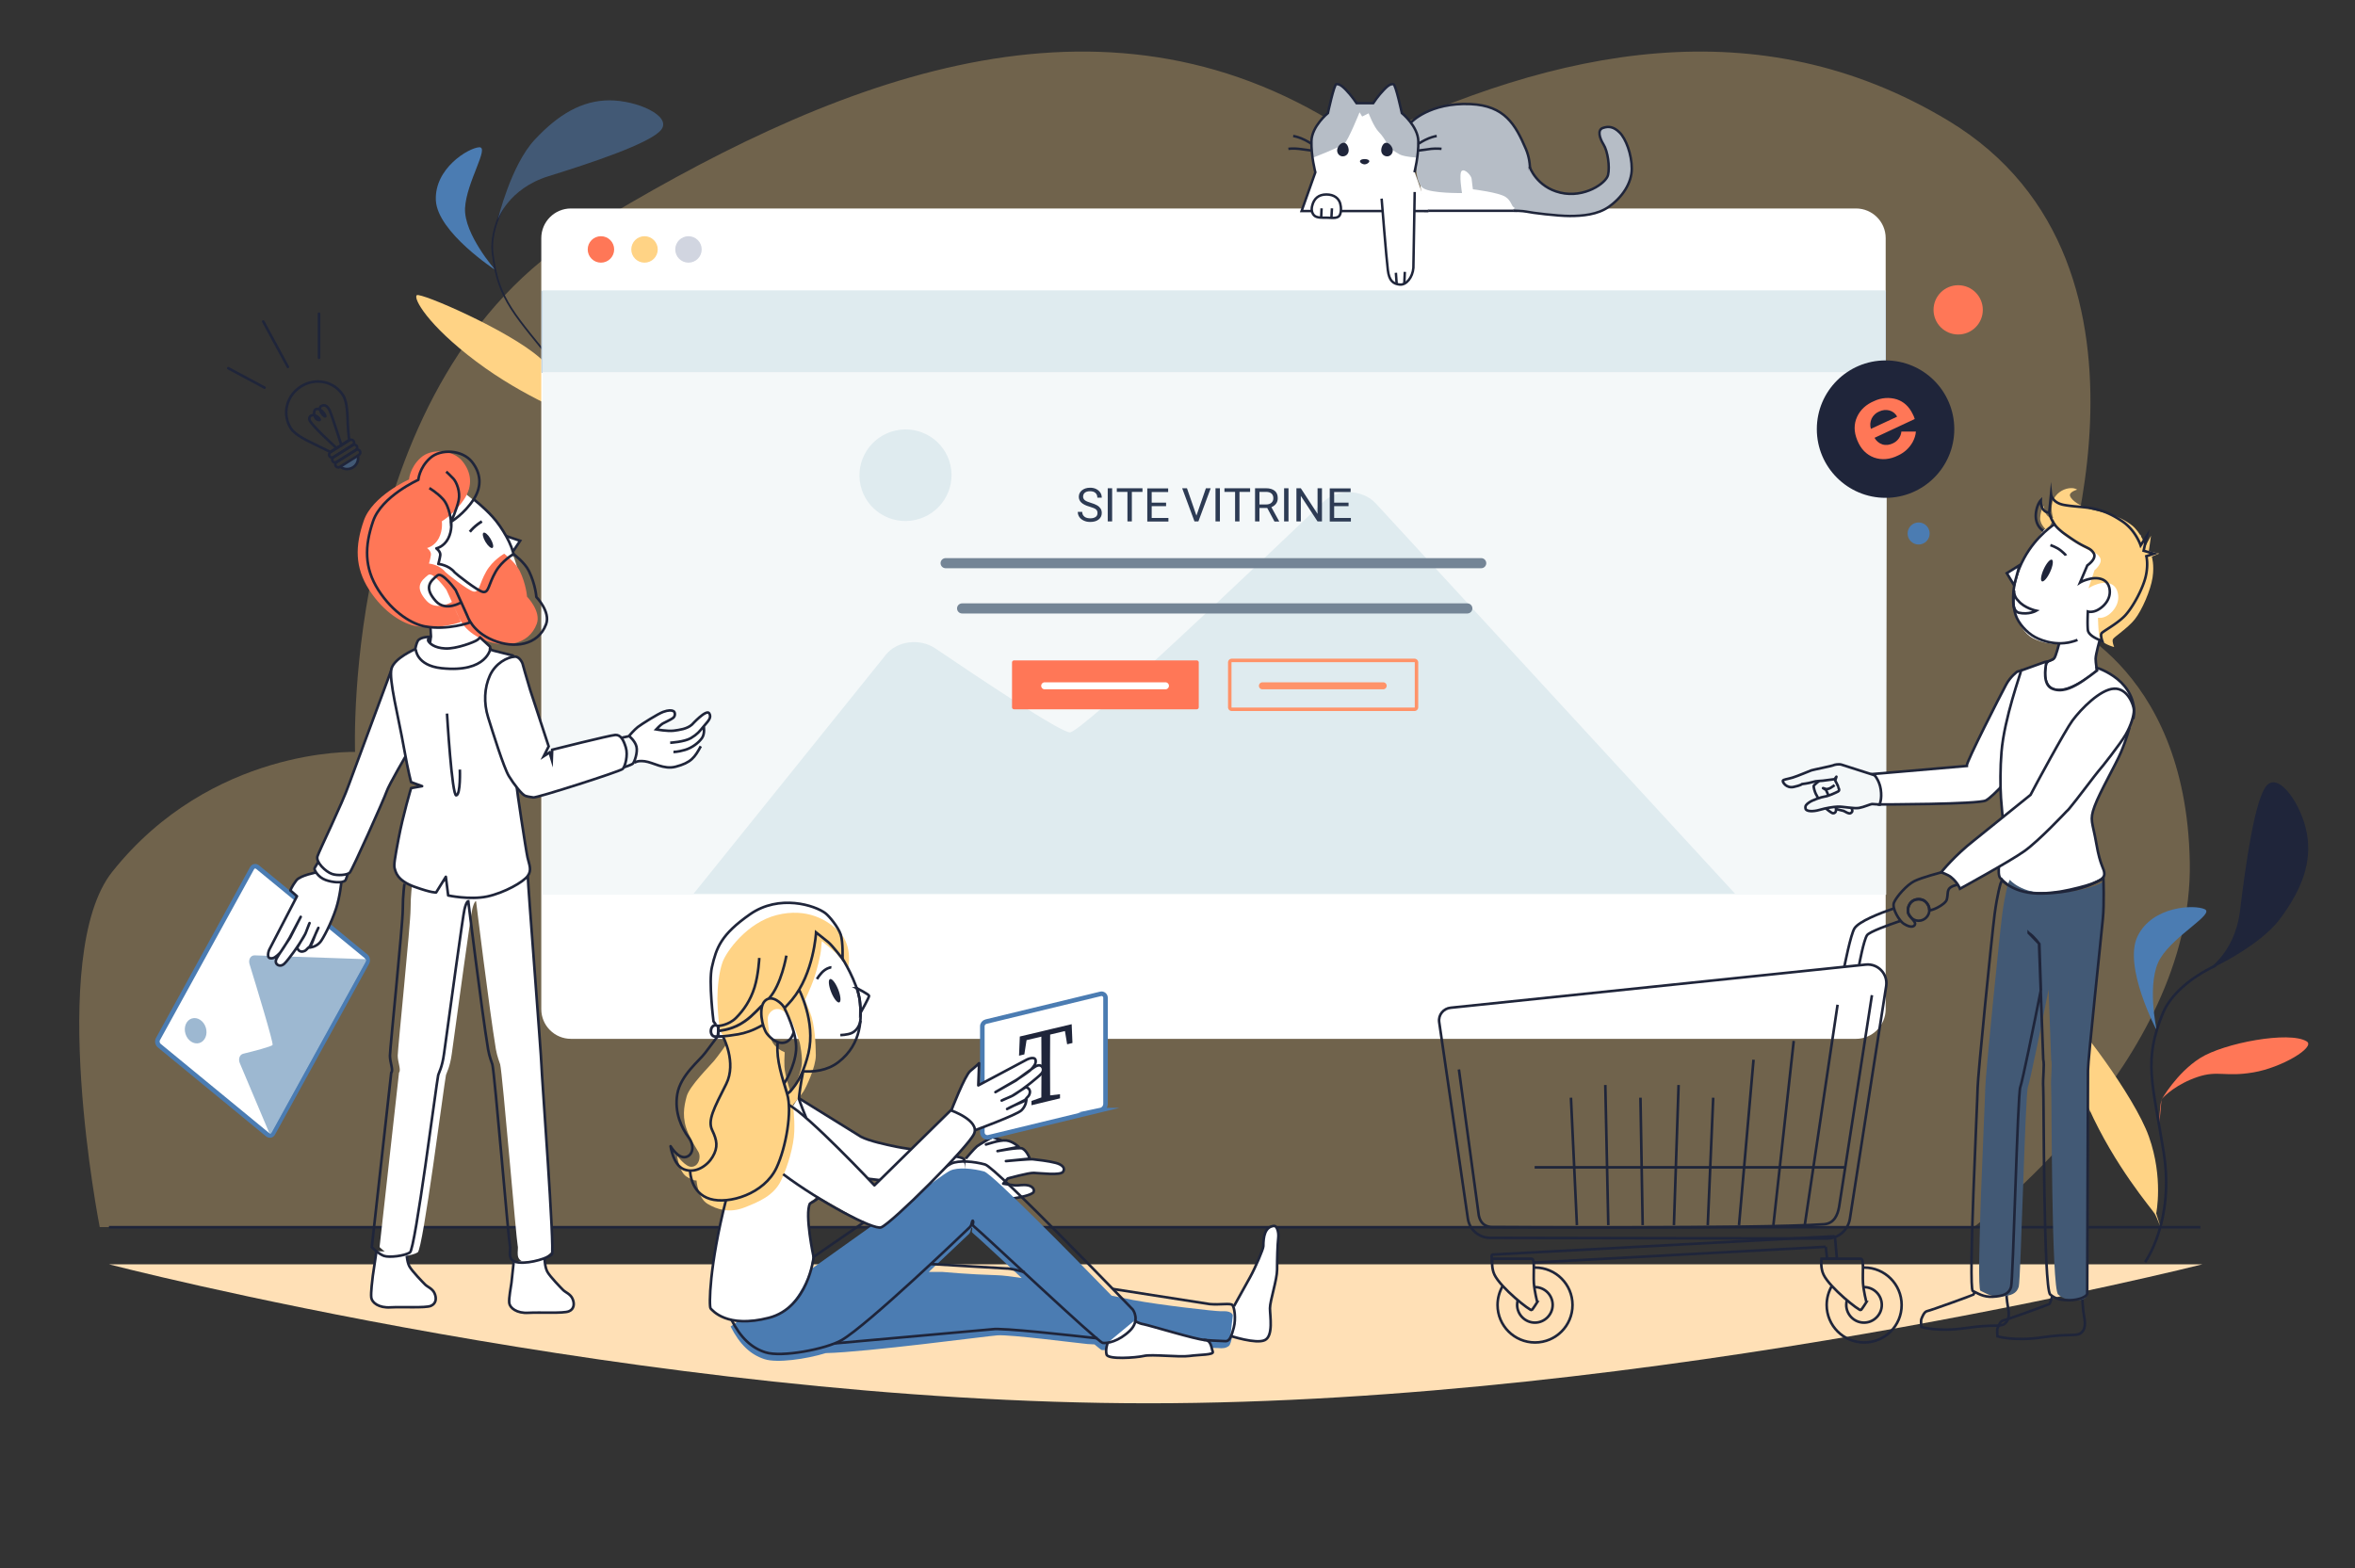 <svg xmlns="http://www.w3.org/2000/svg" xmlns:xlink="http://www.w3.org/1999/xlink" viewBox="0 0 1816 1209.6" xmlns:v="https://vecta.io/nano"><rect x="0" y="0" width="1816" height="1209.6" fill="#333333" stroke="none"/><style><![CDATA[.r{stroke-miterlimit:10}.s{fill:none}.t{fill:#fff}.u{stroke:#1f253a}.v{stroke-width:2}.w{stroke-linejoin:round}.x{stroke:#4b7cb2}.y{fill:#ff7757}.z{fill:#4b7cb2}.AA{fill:#1f253a}.AB{fill:#ffd385}.AC{enable-background:new}.AD{stroke-width:3.317}.AE{opacity:.3}.AF{fill:#2d3b54}.AG{fill:#d1d5e0}.AH{fill:#e4eff7}.AI{stroke-width:1.896}.AJ{fill:#425975}.AK{stroke-dasharray:33.121}.AL{fill:#b6bdc6}.AM{stroke-width:3.477}.AN{stroke-width:2.115}.AO{stroke-width:3.511}]]></style><path d="M1688.6 665c-2.8-154.9-106.8-189.2-106.8-189.2s106.2-271.1-79.7-382.9c-145.7-87.6-301.2-56.1-452 16.8-7.5-5.9-15.6-11.5-24.4-16.8-185.8-111.7-387.5-29.8-575.2 84.9C262.7 292.5 273.8 580 273.8 580s-110.7-3.7-187.2 92.4c-51 64.1-9.7 274.1-9.7 274.1H1522s169.5-126.6 166.6-281.5z" class="AB AC AE"/><path d="M885.6 1082.4C496.8 1082.4 84 975.2 84 975.2h1614.4s-424 107.2-812.8 107.2z" fill="#ffe0b6" class="AC"/><path d="M84 946.6h1612.8" class="r s u v"/><path d="M1663.1 794.8s-8.3-37.7 2.9-55.8 42-34 34.1-37.7-40.2-2.6-51.7 20.7 14.7 72.8 14.7 72.8" class="z"/><path d="M1666.5 948.1s-2.9-8.5-5-12-30.8-36.5-51-81.8c-20.2-45.4-19.9-70-16.1-70.6s51.5 61.3 62.7 93.1c11.3 31.8 5.6 59.1 5.6 59.1" class="AB"/><path d="M1665 868.1s.4-18.1 2.2-20.5 11.6-11.6 27.4-16.9 21 .2 42.9-3.5c22.1-3.7 48.3-19.5 41.3-23.9-13.2-8.3-63.9 1.2-82.2 12.8-18.2 11.5-29.8 32.1-29.8 32.1" class="y"/><path d="M1700.1 749.5s23-12.7 27.2-46.8c4.2-34.2 11.3-86.8 20.8-97 9.5-10.1 26.9 15.3 30.8 37.2 4 21.9-3.7 43-20.6 65.7-16.8 22.7-58.2 40.9-58.2 40.9" class="AA"/><path d="M1654.1 973.5s23-31.4 14.3-85.1c-8.6-53.7-15.7-70.2-.5-107 5.7-13.9 21.1-27.4 40.6-36.6" class="r s u v"/><path d="M381.9 208.2s-24.2-27.5-23.3-47.6c1-20.1 19.2-47.5 10.9-47s-34.6 16.3-33.4 41c1.3 24.6 45.8 53.6 45.8 53.6" class="z"/><path d="M447.4,323.3c-3.4-1.9-42.4-16.1-80.1-44.4s-48.8-48.9-45.9-51.2s71,27.1,95,48.4s31.9,46.5,31.9,46.5" class="AB"/><path d="M456.8 360.7s4.6-36.7-27.3-77.3-45.4-51.1-49.7-88.5 48-103 106.7-92.5" stroke-width="1.35" class="r s u"/><path d="M383.9 169.3s7.9-23.7 39.1-33.4 79.1-25.4 87-36-18.8-22.5-40-22.5c-21.1 0-39.5 10.8-57.8 30.5s-28.3 61.4-28.3 61.4" class="AJ"/><path d="M1431.2 801.3H440.3c-12.6 0-22.9-10.2-22.9-22.9V183.7c0-12.6 10.2-22.9 22.9-22.9h990.9c12.6 0 22.9 10.2 22.9 22.9v594.7c-.1 12.7-10.3 22.9-22.9 22.9z" class="t"/><path d="M1234 416.5H974.5a6.02 6.02 0 0 1-6-6v-4a6.02 6.02 0 0 1 6-6H1234a6.02 6.02 0 0 1 6 6v4c.1 3.3-2.6 6-6 6z" class="AF"/><g class="AG"><use xlink:href="#B"/><use xlink:href="#B" y="34.9"/><use xlink:href="#B" y="69.8"/><path d="M1099.1 560.5H972.4c-2.2 0-3.9-1.8-3.9-3.9h0c0-2.2 1.8-3.9 3.9-3.9h126.7c2.2 0 3.9 1.8 3.9 3.9h0c.1 2.1-1.7 3.9-3.9 3.9zm67.3 0h-47.9c-2.2 0-3.9-1.8-3.9-3.9h0c0-2.2 1.8-3.9 3.9-3.9h47.9c2.2 0 3.9 1.8 3.9 3.9h0c0 2.1-1.8 3.9-3.9 3.9z"/></g><path d="M1220.3 665.6H1142c-.9 0-1.7-.8-1.7-1.7v-60c0-.9.8-1.7 1.7-1.7h78.3c.9 0 1.7.8 1.7 1.7v60c0 1-.8 1.7-1.7 1.7z" class="y"/><path d="M1195.5 637.3l3.1-13.8c.2-1-.5-1.9-1.6-1.9h-26l-.6-3c-.2-.7-.8-1.3-1.6-1.3h-6.8a1.58 1.58 0 0 0-1.6 1.6v1.1a1.58 1.58 0 0 0 1.6 1.6h4.6l4.7 22.8c-1.1.6-1.9 1.8-1.9 3.2 0 2.1 1.7 3.7 3.7 3.7 2.1 0 3.7-1.7 3.7-3.7 0-1-.4-2-1.1-2.7h13.9a3.69 3.69 0 0 0-1.1 2.7c0 2.1 1.7 3.7 3.7 3.7 2.1 0 3.7-1.7 3.7-3.7 0-1.5-.9-2.7-2.1-3.3l.4-1.6c.2-1-.5-1.9-1.6-1.9h-17.8l-.4-2.1h19.5c.8-.2 1.4-.7 1.6-1.4z" class="t"/><path d="M613.8 400.5h293.5V667H613.8z" stroke-dasharray="34.721" class="r x AH AM"/><path d="M417.7 224.7h1036.6v62.9H417.7z" class="z AC AE"/><g stroke="#ff9369" class="r s"><path d="M1014.5 604.7h54.9v58.4h-54.9z" stroke-width="3.167"/><g stroke-width="3.271"><path d="M968.4 604.7h45.6v58.4h-45.6zm100.9 0h45.6v58.4h-45.6z"/><path d="M980.7 633.6h20.6m80.4-.1h20.6"/><path d="M1091.9 643.9v-20.6"/></g></g><circle cx="759.8" cy="534.6" r="39" class="t"/><g class="r s x AM"><path d="M741.6 534.7h36.3"/><path d="M759.6 553.1v-36.3"/></g><use xlink:href="#C" fill="#719fc9"/><g class="z"><path d="M621.7 338.6c-2.5-.7-4.3-1.6-5.5-2.7-1.1-1-1.7-2.3-1.7-3.9a5.3 5.3 0 0 1 2.1-4.3c1.4-1.1 3.2-1.7 5.4-1.7 1.5 0 2.9.3 4.1.9a7.32 7.32 0 0 1 2.8 2.4c.7 1 1 2.2 1 3.4H627c0-1.3-.4-2.4-1.3-3.2s-2.1-1.2-3.6-1.2c-1.4 0-2.6.3-3.4 1-.8.6-1.2 1.5-1.2 2.6 0 .9.4 1.7 1.1 2.3.8.6 2.1 1.2 3.9 1.7s3.3 1.1 4.3 1.7 1.8 1.4 2.3 2.2.8 1.8.8 2.9c0 1.8-.7 3.2-2.1 4.3s-3.3 1.6-5.6 1.6c-1.5 0-2.9-.3-4.3-.9s-2.3-1.4-3.1-2.4-1.1-2.2-1.1-3.5h2.9c0 1.3.5 2.4 1.5 3.2s2.3 1.2 4 1.2c1.5 0 2.7-.3 3.5-.9s1.2-1.5 1.2-2.6-.4-1.9-1.1-2.5c-.6-.5-2-1-4-1.6zm15.1 9.9h-2.9v-22.2h2.9v22.2zm20.2-19.8h-7.1v19.8H647v-19.8h-7.1v-2.4H657v2.4z"/><use xlink:href="#D"/><use xlink:href="#D" x="25.4"/><path d="M708.8 340.2h-7.4v-2.3h7.4v2.3zm19.5 1.2c-.3 2.3-1.1 4.2-2.6 5.4-1.5 1.3-3.4 1.9-5.8 1.9-2.6 0-4.7-.9-6.3-2.8s-2.4-4.4-2.4-7.5v-2.1c0-2.1.4-3.9 1.1-5.4s1.8-2.8 3.1-3.6 2.9-1.3 4.7-1.3c2.4 0 4.2.7 5.7 2s2.2 3.1 2.5 5.5h-2.9c-.3-1.8-.8-3.1-1.7-3.8-.8-.8-2-1.2-3.6-1.2-1.9 0-3.3.7-4.4 2.1s-1.6 3.3-1.6 5.9v2.1c0 2.4.5 4.3 1.5 5.7s2.4 2.1 4.2 2.1c1.6 0 2.9-.4 3.7-1.1s1.4-2 1.7-3.8h3.1v-.1zm21-3.3c0 2.2-.4 4.1-1.1 5.7s-1.8 2.9-3.1 3.7c-1.3.9-2.9 1.3-4.7 1.3-1.7 0-3.3-.4-4.6-1.3s-2.4-2.1-3.1-3.7-1.1-3.4-1.1-5.5v-1.6c0-2.1.4-4 1.1-5.6a9 9 0 0 1 3.1-3.8c1.3-.9 2.9-1.3 4.6-1.3 1.8 0 3.3.4 4.7 1.3s2.4 2.1 3.1 3.7 1.1 3.5 1.1 5.7v1.4zm-2.9-1.4c0-2.6-.5-4.6-1.6-6s-2.5-2.1-4.4-2.1c-1.8 0-3.3.7-4.4 2.1s-1.6 3.4-1.6 5.9v1.6c0 2.5.5 4.5 1.6 6s2.5 2.2 4.4 2.2 3.3-.7 4.4-2.1c1-1.4 1.6-3.3 1.6-5.9v-1.7zm11.1-10.4l7.2 18.1 7.2-18.1h3.8v22.2h-2.9v-8.6l.3-9.3-7.3 17.9h-2.2l-7.3-17.9.3 9.3v8.6h-2.9v-22.2h3.8zm27.2 0l7.2 18.1 7.2-18.1h3.8v22.2H800v-8.6l.3-9.3-7.3 17.9h-2.2l-7.3-17.9.3 9.3v8.6h-2.9v-22.2h3.8zm35.9 11.9H811v7.9h11.2v2.4h-14.1v-22.2H822v2.4h-11v7.1h9.6v2.4zm13.4 1.3h-5.2v9h-2.9v-22.2h7.3c2.5 0 4.4.6 5.8 1.7 1.3 1.1 2 2.8 2 5 0 1.4-.4 2.6-1.1 3.6s-1.8 1.8-3.1 2.3l5.2 9.4v.2h-3.1l-4.9-9zm-5.3-2.4h4.5c1.5 0 2.6-.4 3.5-1.1.9-.8 1.3-1.8 1.3-3 0-1.4-.4-2.4-1.2-3.2-.8-.7-2-1.1-3.5-1.1h-4.5l-.1 8.4zm32.6 4.3c-.3 2.3-1.1 4.2-2.6 5.4-1.5 1.3-3.4 1.9-5.8 1.9-2.6 0-4.7-.9-6.3-2.8s-2.4-4.4-2.4-7.5v-2.1c0-2.1.4-3.9 1.1-5.4s1.8-2.8 3.1-3.6 2.9-1.3 4.7-1.3c2.4 0 4.2.7 5.7 2s2.2 3.1 2.5 5.5h-2.9c-.3-1.8-.8-3.1-1.7-3.8-.8-.8-2-1.2-3.6-1.2-1.9 0-3.3.7-4.4 2.1s-1.6 3.3-1.6 5.9v2.1c0 2.4.5 4.3 1.5 5.7s2.4 2.1 4.2 2.1c1.6 0 2.9-.4 3.7-1.1.9-.7 1.4-2 1.7-3.8h3.1v-.1z"/><use xlink:href="#D" x="205"/></g><path d="M613.8 373.2h644.4" stroke-width="3" class="r s x AC AE"/><path d="M417.5 224.3H1454v62.9H417.5z" class="z AC AE"/><use xlink:href="#E" class="AF"/><path d="M796.6 610.6H616.2a2.69 2.69 0 0 1-2.7-2.7h0a2.69 2.69 0 0 1 2.7-2.7h180.4a2.69 2.69 0 0 1 2.7 2.7h0c.1 1.5-1.2 2.7-2.7 2.7zm-32 17.8H616.2a2.69 2.69 0 0 1-2.7-2.7h0a2.69 2.69 0 0 1 2.7-2.7h148.4a2.69 2.69 0 0 1 2.7 2.7h0c.1 1.5-1.2 2.7-2.7 2.7z" class="AG"/><use xlink:href="#F" class="y"/><use xlink:href="#G" class="t"/><path d="M613.5 400.1h183.8v159.8H613.5z" class="r x AD AH AK"/><circle cx="704.9" cy="480" r="24.4" class="t"/><g class="r s x AD"><path d="M693.5 480.1h22.8"/><path d="M704.8 491.6v-22.8"/></g><use xlink:href="#E" x="232.5" class="AF"/><path d="M1029.1 610.6H848.7a2.69 2.69 0 0 1-2.7-2.7h0a2.69 2.69 0 0 1 2.7-2.7h180.4a2.69 2.69 0 0 1 2.7 2.7h0c.1 1.5-1.2 2.7-2.7 2.7zm-87.3 17.8h-93.1a2.69 2.69 0 0 1-2.7-2.7h0a2.69 2.69 0 0 1 2.7-2.7h93.1a2.69 2.69 0 0 1 2.7 2.7h0c.1 1.5-1.2 2.7-2.7 2.7z" class="AG"/><use xlink:href="#F" x="232.5" class="y"/><use xlink:href="#G" x="232.5" class="t"/><path d="M846 400.1h183.8v159.8H846z" class="r x AD AH AK"/><circle cx="937.4" cy="480" r="24.4" class="t"/><g class="r s x AD"><path d="M926 480.1h22.8"/><path d="M937.3 491.6v-22.8"/></g><use xlink:href="#E" x="465.9" class="AF"/><g class="AG"><use xlink:href="#H"/><use xlink:href="#H" y="17.8"/></g><path d="M1176.3 685.1H1081a1.58 1.58 0 0 1-1.6-1.6V649a1.58 1.58 0 0 1 1.6-1.6h95.3a1.58 1.58 0 0 1 1.6 1.6v34.5a1.58 1.58 0 0 1-1.6 1.6z" class="y"/><use xlink:href="#G" x="465.9" class="t"/><path d="M1079.4 400.1h183.8v159.8h-183.8z" class="r x AD AH AK"/><circle cx="1170.8" cy="480" r="24.4" class="t"/><g class="r s x"><g class="AD"><path d="M1159.4 480.1h22.8"/><path d="M1170.7 491.6v-22.8"/></g><path d="M613.8 373.2h644.4" stroke-width="3" class="AC AE"/></g><path d="M614.4 348.6v-22h7.2c2.4 0 4.2.5 5.4 1.5s1.8 2.5 1.8 4.4c0 1-.3 1.9-.9 2.7s-1.4 1.4-2.4 1.8c1.2.3 2.1 1 2.8 1.9s1 2 1 3.3c0 2-.6 3.5-1.9 4.7-1.3 1.1-3.1 1.7-5.4 1.7h-7.6zm2.9-12.6h4.4c1.3 0 2.3-.3 3-1 .8-.6 1.1-1.5 1.1-2.6 0-1.2-.4-2.1-1.1-2.6-.7-.6-1.8-.8-3.2-.8h-4.3l.1 7zm0 2.3v7.9h4.8c1.4 0 2.4-.4 3.2-1.1s1.2-1.7 1.2-2.9c0-2.7-1.4-4-4.3-4h-4.9v.1zm19.3 7.9H647v2.4h-13.4v-22h2.9l.1 19.6zm29.8-7.9c0 2.2-.4 4-1.1 5.7-.7 1.6-1.8 2.8-3.1 3.7-1.3.8-2.9 1.3-4.7 1.3-1.7 0-3.3-.4-4.6-1.3s-2.4-2.1-3.1-3.6c-.7-1.6-1.1-3.4-1.1-5.5V337c0-2.1.4-4 1.1-5.6s1.8-2.9 3.1-3.7c1.3-.9 2.9-1.3 4.6-1.3 1.8 0 3.3.4 4.7 1.3s2.4 2.1 3.1 3.7 1.1 3.5 1.1 5.7v1.2zm-2.9-1.4c0-2.6-.5-4.6-1.6-6-1-1.4-2.5-2.1-4.4-2.1-1.8 0-3.3.7-4.3 2.1-1.1 1.4-1.6 3.3-1.6 5.8v1.6c0 2.5.5 4.5 1.6 6 1.1 1.4 2.5 2.2 4.4 2.2s3.3-.7 4.4-2.1 1.6-3.3 1.6-5.9v-1.6h-.1zm23.5 8.8c-.7 1.1-1.8 1.9-3.1 2.4s-2.9.8-4.7.8-3.4-.4-4.8-1.3c-1.4-.8-2.5-2-3.2-3.6-.8-1.6-1.2-3.4-1.2-5.4v-1.9c0-3.3.8-5.9 2.3-7.7s3.7-2.7 6.5-2.7c2.3 0 4.2.6 5.6 1.8s2.3 2.8 2.6 5h-2.9c-.5-2.9-2.3-4.4-5.2-4.4-1.9 0-3.4.7-4.4 2.1s-1.5 3.4-1.5 5.9v1.8c0 2.5.6 4.4 1.7 5.9s2.7 2.2 4.6 2.2c1.1 0 2-.1 2.9-.4.8-.2 1.5-.6 2-1.2v-5H679v-2.4h8v8.1z" class="z"/><use xlink:href="#C" fill="#719fc9"/><path d="M418 224.1h1036.1V287H418z" fill="#dfebef"/><path d="M418.4 287H1455l-.5 403.2H418.4z" fill="#f4f8f9"/><g fill="#dfebef"><path d="M1337.9 689.3l-277.1-301.1c-10.1-10.9-29.6-11.4-40.4-1C967.8 437.6 833.9 565 825 564.9c-7.3 0-69.7-41.7-103.8-64.8-11.9-8-29.4-5.8-38 4.8L534.9 689.3h803z"/><ellipse transform="matrix(.976 -.219 .219 .976 -63.316 161.932)" cx="698.1" cy="366.3" rx="35.5" ry="35.3"/></g><path d="M1142.2 438.3h-413c-2.2 0-3.9-1.8-3.9-3.9h0c0-2.2 1.8-3.9 3.9-3.9h413c2.2 0 3.9 1.8 3.9 3.9h0c0 2.2-1.8 3.9-3.9 3.9zm-10.7 34.9H741.9c-2.2 0-3.9-1.8-3.9-3.9h0c0-2.2 1.8-3.9 3.9-3.9h389.6c2.2 0 3.9 1.8 3.9 3.9h0c0 2.1-1.7 3.9-3.9 3.9z" fill="#748596"/><path d="M922.8 547.1H782a1.58 1.58 0 0 1-1.6-1.6V511a1.58 1.58 0 0 1 1.6-1.6h140.8a1.58 1.58 0 0 1 1.6 1.6v34.5a1.58 1.58 0 0 1-1.6 1.6z" class="y"/><use xlink:href="#I" class="t"/><path d="M1090.7 547.1H949.9a1.58 1.58 0 0 1-1.6-1.6V511a1.58 1.58 0 0 1 1.6-1.6h140.8a1.58 1.58 0 0 1 1.6 1.6v34.5a1.58 1.58 0 0 1-1.6 1.6z" stroke="#ff9369" stroke-width="2.673" class="r s"/><use xlink:href="#I" x="167.9" fill="#ff9369"/><path d="M840.2 390.8c-2.9-.8-5-1.9-6.3-3.1s-2-2.7-2-4.5c0-2 .8-3.7 2.4-5s3.7-2 6.3-2c1.8 0 3.3.3 4.7 1s2.4 1.6 3.2 2.8 1.1 2.5 1.1 3.9h-3.4c0-1.6-.5-2.8-1.5-3.7s-2.4-1.3-4.2-1.3c-1.7 0-3 .4-3.9 1.1s-1.4 1.8-1.4 3.1c0 1 .4 1.9 1.3 2.7.9.7 2.4 1.4 4.5 2s3.8 1.3 5 2 2.1 1.6 2.7 2.5.9 2.1.9 3.4c0 2.1-.8 3.7-2.4 5s-3.8 1.9-6.5 1.9c-1.8 0-3.4-.3-4.9-1s-2.7-1.6-3.5-2.8-1.2-2.5-1.2-4h3.4c0 1.5.6 2.8 1.7 3.7s2.7 1.3 4.6 1.3c1.8 0 3.1-.4 4.1-1.1s1.4-1.7 1.4-3-.4-2.2-1.3-2.9-2.5-1.3-4.8-2zm17.4 11.4h-3.4v-25.6h3.4v25.6zm23.4-22.8h-8.2v22.8h-3.4v-22.8h-8.2v-2.8H881v2.8zm18.2 11h-11.1v9.1H901v2.8h-16.3v-25.6h16.1v2.8h-12.7v8.2h11.1v2.7zm23.4 7.3l7.3-21.1h3.7l-9.5 25.6h-3l-9.5-25.6h3.7l7.3 21.1zm18.1 4.5h-3.4v-25.6h3.4v25.6zm23.3-22.8h-8.2v22.8h-3.4v-22.8h-8.2v-2.8H964v2.8zm13.2 12.4h-6v10.4h-3.4v-25.6h8.5c2.9 0 5.1.7 6.7 2s2.3 3.2 2.3 5.7c0 1.6-.4 3-1.3 4.2s-2.1 2.1-3.6 2.7l6 10.9v.2h-3.6l-5.6-10.5zm-6-2.7h5.2c1.7 0 3-.4 4-1.3s1.5-2 1.5-3.5c0-1.6-.5-2.8-1.4-3.6s-2.3-1.3-4.1-1.3h-5.2v9.7zm22.4 13.1h-3.4v-25.6h3.4v25.6zm25.8 0h-3.4l-12.9-19.7v19.7h-3.4v-25.6h3.4l12.9 19.8v-19.8h3.4v25.6zm20.5-11.8h-11.1v9.1h12.9v2.8h-16.3v-25.6h16.1v2.8h-12.7v8.2h11.1v2.7z" class="AF"/><circle cx="463.4" cy="192.4" r="10.2" class="y"/><circle cx="497" cy="192.4" r="10.2" class="AB"/><circle cx="530.9" cy="192.4" r="10.2" class="AG"/><g class="s u v"><circle cx="1479.5" cy="701.9" r="8.3"/><g class="r"><path d="M1408.9 955.3l-259.8-.5c-8.7 0-16-6.4-17.2-14.9l-22.1-151.5c-.8-5.6 3.3-10.6 8.9-11.1L1439 744c9.2-.8 16.8 7.2 15.5 16.4l-28 179.7c-1.4 8.7-8.8 15.2-17.6 15.2z"/><path d="M1443.5 767.6l-25.3 163.2c-1.1 6.3-3.8 12.9-11.6 13.5-54.2 3.6-256.7 2.2-256.7 2.2s-4.1-.3-6.6-2.9-3-6.3-3-6.3L1125 824.9"/><path d="M1391.7 945l25.3-170m-49.5 170l15.7-142.1M1341 945l11.2-127.6M1316.9 945l4.2-98.3m-30.3 98.3l3.6-108.1M1266.7 945l-1.7-98.3m-24.8 98.3l-2.3-108.1M1216 945l-4.6-98.3"/><path d="M1423.1 900.4h-239.7"/><use xlink:href="#J"/><path d="M1182.8 992.8h.8c7.6 0 13.7 6.2 13.7 13.7s-6.2 13.7-13.7 13.7-13.7-6.2-13.7-13.7c0-1.3.2-2.6.5-3.8"/><use xlink:href="#K"/><use xlink:href="#J" x="253.8"/><path d="M1436.6 992.8h.8c7.6 0 13.7 6.2 13.7 13.7s-6.2 13.7-13.7 13.7c-7.6 0-13.7-6.2-13.7-13.7 0-1.3.2-2.6.5-3.8"/><use xlink:href="#K" x="253.8"/><path d="M1407.9 961.7L1182 973.9m-31.5.8l-.3-6.1c0-.4.3-.8.8-.9l263.1-14.1c.4 0 .9.2.9.6"/><path d="M1407.9 961.7l1 9.2h7.6l-1.5-16.7m50.8-244c-9.4 3.2-24.3 8.5-26.1 11.2-2.6 4-6 22.5-6 22.5m-11.5 1.9s4.9-25.2 7.9-29.8c3.5-5.3 19.1-11.5 30.5-15.4"/></g></g><path d="M615.6 846.7l40.5 25.5c5.5 3.3 22.3 11.1 34.6 12.5 12.3 1.3 34.3 5.4 39.2 5.9s13.8 1.6 14.9 7.2.1 13.8-2.1 15.6-7.1 2.2-15.9 1.5-39.6-3.7-51.3-5-21.1-2.6-28.7-6.9c-6.1-3.4-29.9-14.8-38-18.6l1.8-29.7 5-8z" class="t"/><g class="r u v w"><path d="M615.7 846.9l48.2 29.9c6.6 3.4 19.5 6.1 27.7 7.8 8.3 1.8 47.9 6.7 51 9s2.9 10.4 2.5 13.7-3 9-7 8.6-76.7-6-85.1-9.8c-7.3-3.3-44.5-21.6-44.5-21.6" class="s"/><path d="M744.7 893.7s6.7-7.9 8.7-9.5 11.8-7.1 11.8-7.1l6.7 2.3-11.6 3.4s10.7-3.7 15.7-3.1c5.1.6 9.6 4.9 9.6 4.9l-16.4 3.3s16.7-3.2 19.2-2c3.6 1.8 5.7 7.8 5.7 7.8l-18.4 1.9s18.1-1.7 20.9-1.4 12 1.3 17.6 2.8c4.9 1.3 7.6 4 5.5 6.9s-17.1 1-22.5.8c-3.9-.2-20.1 4.3-20.1 4.3l-3.5 4s6 1 8.8 1.3 6.7-.8 10.3 0c2.6.5 5.3 2.5 4.4 5s-12.2 4.6-15.3 5c-2.1.2-20.2-2.2-24.5-3.3-4.3-1.2-14.5-5.9-14.5-5.9" class="t"/></g><path d="M951.3 1017.1c-.3-6.4-6.1-5.7-10.3-5.7-4.3 0-46-4.7-67-8.6l-16.8-3.4c-29.8-30.6-92-94-98.3-95.8-8.4-2.3-20.3-3.5-26.3-.6-.6.3-2.3 1.3-4.7 2.9l-164.5 117.3c7.2 14.2 15.6 21.8 26.2 25.2 9.6 3.1 31.9 0 47.2-4.7 31.1-.7 124.2-13.1 132.3-13.7 9.6-.8 62.6 6.1 69.5 6.7.8.1 2.7.2 5.4.3 3.1 2.6 5.1 4.2 5.5 4.3 2.5.4 7.7-.3 13.5-3.7l76.3 2.2c3.7.4 6 .1 8.3-1.6s3.9-14.7 3.7-21.1zm-182.9-33.5c-21.1-.6-41.5-2.5-41.5-2.5s-4.8-.1-10.7 0l30.9-29.2c1.1-1.1 1.3-2.1 1.8-4.1.3-1.3.6-1.3.9 0l-.4 2.4c0 .3 2 2 2.2 2.2 2.6 2.1 18.2 16.7 36.3 33.4-8-1.2-14.8-2.1-19.5-2.2z" class="z"/><g class="r u v w"><path d="M951.5 1007.6l12.5-22.5c4.1-7.4 10.2-21.8 10.2-23.8 0-7.5 1.2-15.2 8.4-15.7 1.8-.1 3.7 4.3 3.1 9.4s-.9 16.4-.9 24.3-5.5 24-5.5 29.8 2.8 21.4-4 24.6-26.5-3.3-26.5-3.3m-94.6 5.3s-2 5.1-.9 9.1 22.5 2.5 28.7 1.1c6.2-1.5 27.2 1.1 35.2 0s19.1-.7 18-3.3-1.1-9.1-6.5-9.1-42.3-11.2-46.6-12c-4.4-.7-7.3-2.9-7.3-2.9" class="t"/><g class="s"><path d="M564 1017.9c7.2 14.2 15.6 21.8 26.2 25.2 12.5 4.1 46.8-2.5 58.8-9.4 20.2-11.7 95.2-83.6 98.8-87.1 1.1-1.1 1.3-2.1 1.8-4.1.3-1.3.6-1.3.9 0l-.4 2.4c0 .3 2 2 2.2 2.2 6.5 5.3 94.5 88.2 98 88.7 3.6.6 12.5-1.2 20.9-9.3s2.4-16.3 2.4-16.3-105.6-109.7-114-112-20.3-3.5-26.3-.6c-.6.3-2.3 1.3-4.7 2.9"/><path d="M643.7 1036.2l121.5-10.9c7-1.3 60.7 4.7 81.1 7M717.9 975l57.6 3.4c4.3 0 9.9 1.5 14.7 3m67.8 12.8l74.9 11.7c8 .7 15.8-.9 17.4.7s2.9 10.5 1.1 17.4-3.3 10.5-6.2 10.5-17.2-.9-17.2-.9"/></g></g><path d="M642.9 882.1l13.8 13.9 17.6 18.3 25.9-25.5 28.9-28c1.8-1.3 4.1-4.5 4.1-4.5s10.7 4.5 13.5 7.2 7.8 6.8 3.6 12.4-25.2 27.9-30.2 33.8c-5 5.8-34.1 33.6-36.8 34.7s-3.8 4.9-13 .5-40.3-22.5-40.3-22.5-1.4 2.5-3.9 3.7-3.6 7.8-3.6 11.9 4.1 28.5 4.1 30.5-.9 9.6-3.9 16.8c-3 7.1-11.8 24.4-24.7 29.2s-32.7 5.3-40.9 1.1c-8.2-4.1-8.5-6.1-9.1-7.5s.2-26.9 2.9-41 8.8-44.1 10.6-48 10.5-49.4 20.7-56.9 30.3-6.8 30.3-6.8l10 7.3" class="t"/><path d="M648 719.7c-9.4-10.3-26-19.7-49-13.9s-38.7 28-41.7 36-4.1 20.6-4.1 28.5c0 7.8 1.3 23.2 2.5 25.5s3.2 4.2 3.2 4.2l.5 6.5s-5.3 7.6-8.7 11.7-19.1 19.6-21.2 27.5c-2.1 7.8-3.9 16.8 1.2 28.4 5.2 11.6 8.4 13.6 8.7 17.1.4 3.6-1.4 8.6-6.1 8.8-4.6.3-11.1-8.5-11.1-8.5s1.4 12.2 7.1 16c5.7 3.7 7.8 3 7.8 3s1 13.5 8.4 18 17.1 7.4 28.5 2.9c11.4-4.4 22.7-9.3 28.2-20.6 5.4-11.3 9.9-26.8 10.3-38s-1.1-20.7-1.1-20.7 6.2-7.1 8.2-10.2 9.5-18.9 9.5-27.8-.9-24.7-4.4-33.1-3.9-9.8-3.9-9.8 4.4-9.2 6.8-16.1 5.3-18.6 5.6-23.4c.3-4.7.6-5.8.6-5.8s10.1 8.2 12 10.5l8.4 9.5s3.2-15.9-6.2-26.2zm-30 103.4c-2 9.1-8.1 20.1-8.1 20.1s-4.7-13.4-5-20.5.5-11 0-11.2c-3-1.2-6.6-3.3-9.1-7.3-2.9-4.7-4-16.7-3.7-19.5.4-2.8 3.5-6.8 7.9-6.4s6.8 4 9.1 6.8 7.6 19.1 7.6 19.1 2.7 12.3 1.3 18.9z" class="AB"/><g class="r s u v"><path d="M552 790.3l-1.8-2.5s-3.9-30.6-1.2-41.9c3.4-14.8 6.9-25 29.4-40.7s50.1-6.9 58.1-.8c3.1 2.4 9.8 10.6 11.8 16.5 1.9 5.9 1.4 18.7 1.4 18.7s-7.6-10-10.9-12.8l-9.5-7.6s-1.7 31.7-18.6 52c-1.9 2.3-3.8 4.3-5.7 6.3l-1.7-2.3s-7.3-8.5-13.1-3.5c-5.8 4.9-2.5 20.8 1.2 25.6 3.2 4.1 8.7 8.5 14.2 6.7 5.2-1.7 6.5-8.1 6.5-8.1m-26.6-57s-.6 12.9-3.7 22.8-8.3 17.5-14.2 23.4c-5.8 5.8-13.5 6.2-13.5 6.2l-.6 8.3s4.9 0 15.7-1.8c5.3-.9 11.7-3 18.6-7"/><path d="M616 763s13.2 25.1 7.4 49.4-16.3 31.4-16.3 31.4l-2.4-8s8.3-13 9.2-26-8.9-32-8.9-32m-5.2 25.9l-.2 2c-.9 12 3.4 24.9 7.4 38.2 4 13.2-.9 41.2-8.2 56.8-9.5 20.3-36.8 28.4-51.2 24.1-15.1-4.5-15.4-21.2-15.4-21.2"/><path d="M557.5 799.5s10.8 20 2.5 36.6c-9.5 18.9-14.5 28-10.8 35.7s4.7 13.1.3 20.5c-3.8 6.6-13.1 13.3-22.2 9.6-8.3-3.4-10.2-17.8-10.2-17.8s5.8 10 12 8.3c5.1-1.4 6.8-8.5 1.8-15.2s-11.1-18.9-8.6-33.4 17.2-25.8 21.5-31.7l9.5-12.6h4.2z" class="w"/><path d="M649.3 738.8s11.8 18.9 13.6 32.5 1.9 33.8-16.3 47.9c-8.9 6.9-19.7 7.7-27.9 7.1"/></g><ellipse transform="matrix(.929 -.37 .37 .929 -237.042 292.069)" cx="643.5" cy="764.5" rx="2.9" ry="9.7" class="AA"/><g class="r s u"><path d="M660.9 762.3s9.1 4.7 9.3 5.8c.1 1.1-6.7 13.3-6.7 13.3s.2-6.7-.8-11.6c-.8-4.2-1.8-7.5-1.8-7.5z" class="v"/><path d="M587.4 775.8c-6.7 6.8-10.1 10.4-16.7 14.2-8 4.6-16.9 5.2-16.9 5.2" class="AN"/><path d="M606.4 737.1s-3.8 22.6-13.5 33.1" class="v"/><path d="M553.9 792.1s-.8-1.3-2.3-1.3c-1.4 0-3.2 1.4-3.4 4.1s1.3 4.4 2.8 4.6 2.7.1 2.8-1.4c.2-1.6.1-6 .1-6z" class="AN"/><g class="v"><path d="M619.3,826.6c-1.9,8.7-3.2,19.6-3.2,20.8s5.5,14.7,5.5,14.7"/><g class="w"><path d="M666.6 942.5l-39.8 27.4"/><path d="M559.8 925.7c-12.9 50.6-13.2 82.2-11.8 83.6s12.5 15.5 44.8 7.2c30.5-7.8 34.6-46.8 34.6-46.8s-7.1-33.2-2.8-41.4c0 0 4.9-2.5 6.2-4.2"/></g></g></g><path d="M848.5 856.3l-86.2 20.9c-2.5.6-4.8-1.3-4.8-3.8v-81.7c0-1.8 1.2-3.3 2.9-3.7l88.3-21.4c1.9-.5 3.8 1 3.8 3v81.7c0 2.4-1.6 4.5-4 5z" class="r t x AO"/><path d="M809.8 798l11.4-2.7 1.7 10.2 4.1-1-.6-14.5-16.5 3.9-7 1.7-16.5 3.9-.6 14.8 4.1-1 1.7-11 11.4-2.7.1 21.4v4.1l-.1 21.4-7.6 2.7v3.3l7.5-1.8 7-1.7 7.5-1.8V844l-7.6.9-.1-25.4.1-21.5z" class="AA"/><g class="u r"><g class="v"><g class="w"><path d="M751.8 871.8s31.9-11.7 35.8-15.3 3.9-8.6 3.9-8.6l-14.9 7.5c6.5-3.7 12.4-5.2 13.7-6.7.2-.3.4-.5.6-.8 1.3-1.7 2.4-2.4 2.8-3.5 2-5-2.7-5.8-2.7-5.8l-10.5 6.7-8.1 3.6s1.9-1 7.1-3.1c3.9-1.6 14.2-9.6 15.4-10.6 2.5-2.1 6.4-5.1 8.2-7.1 1.7-2 1.3-3.9.8-4.8-1.3-2.1-3.3-1.7-4.9-1s-15.7 11.2-15.7 11.2l-15.7 8.9 15.7-9.1s7.1-4.5 10.5-7.2c1.4-1.1 4.3-4.3 4.7-6.2 1.4-6.5-6.5-2.7-6.5-2.7l-37.6 20 .6-17.1s-2.6 2.6-6.8 6-14.6 30.4-14.6 30.4" class="t"/><path d="M603.9 905.7c28.5 21.3 69.8 43.3 75.6 41 8.3-3.3 66.9-61.7 71.6-72.1 4.7-10.3-17.9-18.2-17.9-18.2l-58.9 57.9s-51.4-54.7-66.3-62.2" class="s"/></g><path d="M663.5 787.3s-.8 6.7-6.7 9.5c-3.3 1.5-8.8 1.6-8.8 1.6m-18-43.2s2.5-4.5 5.9-6.9c3.3-2.3 5.2-2.1 5.2-2.1" class="s"/></g><path d="M1011.1 110.8s-3.9-2.6-7.7-4.1-6.2-1.8-6.2-1.8m13.9 11.2l-9.7-1.3c-4.3-.5-7.9 0-7.9 0" class="AI s"/></g><use xlink:href="#L" class="t"/><path d="M1092.1 127s-.8 14.2 5.5 18.2c6.3 4.1 29.8 3.7 29.8 3.7s-2.6-15.2-.2-17.1 7.4 3.7 7.6 6.1 1 8.1 1 8.1 19.9 2.4 25.2 5.9c5.2 3.5 4.4 8.4 7.4 8.2 3-.4 14.1-24.4 10.9-35.4s-6.1-21.6-12.8-28.7-16.6-14.6-27.4-15.4-24.2-.6-34.6 4c-10.5 4.5-16.5 9.8-16.5 9.8s4.2 4.4 5.2 8.9 1.2 12.5.7 16c-.7 3.8-1.8 7.7-1.8 7.7z" class="AL"/><use xlink:href="#L" class="r s u AI"/><path d="M1101.5 162.8l-10.6-29.9s3.3-12.6 3-24.1-12.7-21.6-12.7-21.6-4.8-22.3-6.5-22.3-3.1-.1-7.4 4.4c-4.4 4.5-8.2 10.3-8.2 10.3h-12.9s-3.9-5.9-8.2-10.3-5.8-4.4-7.4-4.4c-1.7 0-6.5 22.3-6.5 22.3s-12.4 10.1-12.7 21.6 3 24.1 3 24.1l-10.6 29.9h97.7z" class="t"/><path d="M1012.5 121.6s21.2-8.2 24.2-10.8 11.7-24.2 11.7-24.2l2 3.3 5-2.5s3.9 10.5 8.1 14.7 7.5 11.4 7.5 11.4 4.5 3.6 8.3 5.6c3.9 2 14.1 2.5 14.1 2.5s1-10.7.4-14.7c-.7-4-4.6-12.1-8.1-15.3-3.4-3.1-3.8-3.3-4.5-4.5s-2.8-13-3.7-15.1c-.8-2.2-1.4-7.4-3.6-7.1-2.1.3-8.4 6.2-10.1 8.3s-4.8 6.4-4.8 6.4h-12.8s-5.5-7.6-7.7-9.8c-2.1-2.1-5-5.2-7.3-5s-3.2 6.5-3.6 7.8S1024 87 1024 87s-7.1 6.6-9.5 11.3c-2.4 4.6-3.5 10.4-3 14.6.3 4.3 1 8.7 1 8.7z" class="AL"/><path d="M1090.7 132.9s3.3-12.6 3-24.1-12.7-21.6-12.7-21.6-4.8-22.3-6.5-22.3-3.1-.1-7.4 4.4c-4.4 4.5-8.2 10.3-8.2 10.3h-12.8s-3.9-5.9-8.2-10.3-5.8-4.4-7.4-4.4c-1.7 0-6.5 22.3-6.5 22.3s-12.4 10.1-12.7 21.6 3 24.1 3 24.1l-10.6 29.9h97.8m-7.5-52s3.9-2.6 7.7-4.1 6.2-1.8 6.2-1.8m-13.9 11.2l9.7-1.3c4.3-.4 7.9 0 7.9 0" class="r s u AI"/><path d="M1031.1 116c0-2.6 2.6-5.9 5-5.9 2.5 0 3.9 3.3 3.9 5.9s-2 4.6-4.5 4.6c-2.4.1-4.4-2-4.4-4.6zm42.9 0c0-2.6-2.6-5.9-5-5.9s-3.9 3.3-3.9 5.9 2 4.6 4.5 4.6c2.4.1 4.4-2 4.4-4.6zm-25.3 8.4c0-1.1 1.6-1.7 3.6-1.7s3.6.6 3.6 1.7-2.1 2.4-3.6 2.4c-1.6 0-3.6-1.2-3.6-2.4z" class="AA"/><g class="r u AI"><path d="M1167 162.5s7.2.1 10.5.8c3.3.8 23.3 3.3 33 3.3s21.5-1 30.1-7.1c10.4-7.3 17.7-18.3 17.7-29.4s-4.6-23.2-9.4-27.9c-4.6-4.6-8.6-5-12.9-3.5s-2.7 7.5.5 12.7c3.3 5.2 5 17.2 3.5 23.6-1.5 6.3-18.3 18-36.8 13.6s-23.7-20-23.7-20" class="AL"/><path d="M1011.9 158.6c1.3-5.4 4.9-8.6 10.9-8.6s9.6 3 10.7 7.1c.8 2.7.9 7.6-.9 9.6-2 2.1-6.8 1.2-9.9 1.2-3 0-7.4.3-9.4-1.8-1.8-1.9-2.2-4.7-1.4-7.5z" class="t"/><path d="M1019.1 160.7l-.3 7.1m8.3-7.1l-.4 7.1" class="s"/><path d="M1090.9 148.1l-1 58.5c-.6 7.3-5.4 13.4-10.5 12.9-5-.5-8.2-2.8-9.2-11.2-1.1-8.2-4.8-55.1-4.8-55.1" class="t"/><path d="M1076.4 210.4l.6 8.5m6.3-9.2l-.4 9" class="s"/></g><path d="M283.1 742.5l-72.6 131.9c-.9 1.6-2.8 1.9-4.3.7l-83.3-68.5c-1.5-1.2-2-3.5-1.1-5.1l72.6-131.9c.9-1.6 2.8-1.9 4.3-.7l83.3 68.5c1.5 1.1 2 3.4 1.1 5.1z" class="r t x AO"/><g fill="#9db8d1"><path d="M210.4 871.9l71.4-129.7c.2-.4.7-1.4.5-1.9-.2-.6-1.1-.5-1.7-.5l-84.2-2.9c-3.1-.1-5 3.1-4 6.7 5.3 17.2 18.6 60.9 17.8 62.4-.7 1.2-14.9 4.9-22.7 6.8-2.7.7-3.9 4-2.6 7.2l21.7 51.4c.4.9 1 3 1.7 3.1.9 0 1.7-1.8 2.1-2.6z"/><ellipse transform="matrix(.956 -.295 .295 .956 -227.469 79.611)" cx="150.5" cy="794.8" rx="8.2" ry="9.9"/></g><path d="M396.1 973.6l-1.7 15.9c-.3 2.7-2.2 11.9-1.7 15.6s5.7 8.1 14.9 7.5c9.3-.5 26.7.6 31-1.1s4.5-6.1 2.9-9.7c-1.5-3.6-5.5-5-7.2-6.7s-10.1-10.3-12.2-14.1-2.2-11-2.2-11m-129.6-4.9l-2.8 18.9c-.3 2.7-1.7 13.1-1.2 16.9s5.7 8.1 14.9 7.5c9.3-.5 26.7.6 31-1.1 4.3-1.8 4.5-6.1 2.9-9.7-1.5-3.6-5.5-5-7.2-6.7s-10.1-10.3-12.2-14.1-2.2-11-2.2-11" class="r t u v"/><path d="M395.1 425.2l5.4-7.8-10.6-4.1s-5.5-8.5-9.4-13.5c-3.8-5-15.2-13.9-15.2-13.9s-12.1-9.7-15.5-11.8c-3.3-2.1-10.4-4-19.3-3.3-7.5.6-13.1 2.3-19.3 6s-21.3 13.5-26.2 34.1.3 32.6 7.9 45.1c7.6 12.4 22.5 23.4 34.1 26.6 1.6.5 3.4.7 5.2.9.3 2.1.6 5.2.6 6.9 0 2.7-.4 5.9-.4 5.9s5.8 5.2 17.1 2.9 14.6-3.7 16-4.5c1.4-.7 4.1-3 4.1-3l-7.6-11.9c6.9-2.5 27.6-14.3 31.8-18.2 4.5-4.1 6-7.2 6.4-13.9s-4-18-4-18l-1.1-4.5z" class="t"/><path d="M365.2 385.1s7.7 5.9 14.7 13.6c7.3 8 15.4 22.2 16.3 30.1" class="r s u v"/><path d="M388.8 427.1S380 432 375 440.7c-5.7 10-5.2 16.3-9.7 15.6-4.4-.8-21.4-14.4-21.9-15.1-4.6-5.8-12.6-6.5-12.6-6.5s1.1-3.8 1.5-6.7-3-5.3-3-5.3 5.8-1.2 9.1-7.6 2.3-13 2.3-13 10-5.9 17.4-17.3c6.7-10.4 5.3-20.5-1.4-28.9-7.3-9.2-24-10.3-32.2-2.9-8.5 7.6-9.1 16.8-9.1 16.8s-28.3 12.6-34.9 31.9c-6.7 19.3-6.9 35.8 4 53 11.6 18.1 26.6 26.5 36.1 28.2 17.3 3.2 34.8-3.1 34.8-3.1l-6.9-15.5s-12 7.4-19.5-.8c-9.4-10.4-4.8-15.3 1.2-20 3.8-2.9 14 11.4 14 11.4l8.6 18.9c.8 1.8 4.1 13 20.2 19.7s34.8 4.1 40.9-12.3c3.6-9.6-7.5-21-7.5-21s-.6-9.5-5.7-20c-3.4-6.7-11.9-13.1-11.9-13.1z" class="y"/><g class="r s u v"><path d="M396 427.4s-8.8 4.9-13.8 13.6c-5.7 10-5.2 16.3-9.7 15.6-4.4-.8-21.4-14.4-21.9-15.1-4.6-5.8-12.6-6.5-12.6-6.5s1.1-3.8 1.5-6.7-3-5.3-3-5.3 5.8-1.2 9.1-7.6 2.3-13 2.3-13 10-5.9 17.4-17.3c6.7-10.4 5.3-20.5-1.4-28.9-7.3-9.2-24-10.3-32.2-2.9-8.5 7.6-9.1 16.8-9.1 16.8s-28.3 12.6-34.9 31.9-6.9 35.8 4 53c11.6 18.1 26.6 26.5 36.1 28.2 17.3 3.2 34.8-3.1 34.8-3.1l-6.9-15.5s-12 7.4-19.5-.8c-9.4-10.4-4.8-15.3 1.2-20 3.8-2.9 14 11.4 14 11.4l8.6 18.9c.8 1.8 4.1 13 20.2 19.7 16 6.7 34.8 4.1 40.9-12.3 3.6-9.6-7.5-21-7.5-21s-.6-9.5-5.7-20c-3.3-6.8-11.9-13.1-11.9-13.1z" class="w"/><path d="M390.3 413.5l10.8 3.6-5.6 8.4"/></g><ellipse transform="matrix(.858 -.513 .513 .858 -160.541 252.292)" cx="376.5" cy="416.8" rx="2.3" ry="6.8" class="AA"/><path d="M331.9 483.1l.4 7.2c0 2.1-.8 6.1-.8 6.1" stroke-width="1.91" class="r s u"/><path d="M407 675.7c0 5.7 10.5 140.2 10.5 145.4s10.7 141.7 8.4 144-10.3 9.7-20 8.6-5.7-9.3-6.7-12.9-11.7-132.6-13.5-139.8c-.3-1.1-2.3-5.9-3.3-11.6-5.1-30.8-15.3-114.4-15.3-114.4s-1.4 0-2.9 6.2c-1.2 4.7-11 76.6-15.8 111.5-1.4 10.5-4.1 14.8-4.5 16.5-1.5 7.2-17.7 134.3-21.8 136.8-4.1 2.6-15.9 4.1-20.1 2.6-4.1-1.5-9.3-6.7-9.3-6.7l15-134.6c1.8-1.8-1-8-1-13.1s9.9-101.5 9.9-112.8 1.3-19.8 1.3-19.8" class="t"/><g class="r u"><path d="M407 675.7c0 5.7 10.5 140.2 10.5 145.4s10.4 144.2 8.1 146.5-15.9 7.2-25.7 6.2-5.7-9.3-6.7-12.9-11.7-132.6-13.5-139.8c-.3-1.1-2.3-5.9-3.3-11.6-5.1-30.8-15.3-114.4-15.3-114.4s-1.4 0-2.9 6.2c-1.2 4.7-11 76.6-15.8 111.5-1.4 10.5-4.1 14.8-4.5 16.5-1.5 7.2-17.7 134.3-21.8 136.8-4.1 2.6-15.9 4.1-20.1 2.6-4.1-1.5-9.3-6.7-9.3-6.7l15-134.6c1.8-1.8-1-8-1-13.1s9.9-101.5 9.9-112.8 1.3-19.8 1.3-19.8" stroke-width="2.006" class="s"/><g class="v"><g class="t"><path d="M263.2 680.4s-.9 10.6-4 20.3c-3.9 11.9-10.3 23.7-12.2 25.9-3.4 4.1-8.4 4.3-8.4 4.3l6.9-15.2c-3.4 6.6-4.7 12.6-6.2 14-.3.2-.5.5-.8.7-1.7 1.3-2.3 2.5-3.4 3-4.9 2.2-5.9-2.5-5.9-2.5l6.3-10.7 3.2-8.2s-.9 1.9-2.8 7.2c-1.4 3.9-9 14.6-9.9 15.8-2 2.6-4.9 6.7-6.8 8.4-2 1.8-3.8 1.5-4.8 1-2.2-1.2-1.9-3.3-1.2-4.9s10.5-16.2 10.5-16.2l8.2-16.1-8.5 16.1s-4.3 7.3-6.8 10.8c-1.1 1.5-4.2 4.4-6 4.9-6.4 1.6-3-6.4-3-6.4l21.4-41.3-5.1-4.5s1.3-3.4 4.6-7.7c3.1-4 16.1-6.3 16.1-6.3" class="w"/><path d="M245.5 664.9s-2.9 4.2-3 5.2 2.7 6.6 8.7 8.7 11.1 1.8 12.4 1.5 2.2-.7 2.7-1.2 1.8-4.9 1.8-4.9"/><path d="M302.5 514.9L269.1 605c-5.1 14.7-22.9 51.1-24.3 55.5-1.4 4.5 6.3 11.9 11.2 13.6 4.1 1.5 11.8.9 13.7-1s26.7-57.3 28.4-62.5 16.3-30.1 16.3-30.1 12-21.7 12.2-38.3c.1-17.1-5.7-23.8-11.1-26.4-5.1-2.2-13-.9-13-.9z"/><path d="M403.2 576.3l-4.9 29.5c0 2 7.2 49.9 8.5 55.6s3.5 9.7.1 14.3c-3.3 4.6-17.8 12.9-31.2 15.8-13.4 2.8-30.1-.8-30.1-.8l-1.8-14.4-7.5 12.1s-3.1.5-16.7-4.4-14.5-11.6-15.3-14.3c-.7-2.3.1-7.4 3-22.6 3.5-18.5 9.7-39.2 9.7-39.2l8.5-1.5-8.5-3.1s-2.1-7.3-5.5-26.3c-4.2-23.9-11.9-53.1-9.6-61.3s18.3-15 18.3-15 .8-4.3 1.9-6.2c1.9-3.5 9.9-3.3 9.9-3.3s-2.7 1.7-1.7 3.3c1 1.7 4.4 5.3 13.1 5.7s22.4-5 24.4-6.4c2.1-1.4 2.3-2.2 2.3-2.2l7.7 7.1.3 1.6s-1.8.5 2.6 1.6l14.7 3.7s8.3 6.8 11.3 24.5c2 12-.2 35.5-.2 35.5l-3.3 10.7z" class="w"/></g><path d="M344.7 550.4s3.8 64.1 7.2 63.1 2.7-19.9 2.7-19.9m-34-92.8s.4 12.5 19.8 14.6c35.5 3.8 37.9-15.6 37.9-15.6" class="s"/><path d="M402.9 511.7s-2.1-5.3-5.8-5.2c-6 .3-15 5.1-19.3 14.5s-4.9 21.1-1.4 32.3 12.1 38.9 16 45.3 10.3 14.6 12.8 15.3c2.5.8 3.4.7 6.1 1.2 2.6.5 67-20.1 68.9-22s4.2-10.6 2.4-16.5-4-10-8.2-9.7c-4.3.3-48.6 11.4-48.6 11.4l-.3 7.7-1.7-5.6-4.5 2.9 3.8-7.6-14.2-43.3c-2.9-9.4-6-20.7-6-20.7z" class="t"/></g></g><path d="M485.3 567.3s4.8-5.6 9.2-8.4 14.9-9.4 17.7-10.1c2.7-.7 7.2-1.6 8 .7s.1 4-4.7 6.3c-4.8 2.2-9.3 6.7-9.3 6.7s8.5 1.4 12.9 1c4.3-.4 9.2.3 16.3-6.5s9.7-7.8 10.8-7.4c1.1.5 2.3 3.5.3 5.8l-4.3 4.9s1.1 4-.1 6.7c-1.1 2.6-3.8 5.5-3.8 5.5s1.8 2 1.4 3.3c-.5 1.3-4.1 8.9-9.3 11.7-5.1 2.8-10.3 6.3-21.6 3.1s-13.8-4.3-15.7-3.8-4.3 1.9-4.3 1.9 1.8-3.3 2.2-7-.2-6.7-1.3-8.7c-1-2-4.4-5.7-4.4-5.7z" class="t"/><g class="s u r"><path d="M540.4 575.6c-4.6 8.5-7.4 12.7-19.4 15.8-9.2 2.4-17.3-3.4-23.9-4.2s-7.9 1.4-7.9 1.4m-10-19.5l6-1.3s4.5 3.6 5.6 8.1-1.6 12-2.8 13.1c-1.3 1.1-6.8 2.8-6.8 2.8m3.8-24.1s4.1-4.8 6.8-6.9 15.5-10.2 19.6-11.7 6.6-1.3 7.9-.6c1.4.7 1.7 3.8-.3 5.3s-6.3 3.3-8 4.3-5 4.5-5 4.5 8.6 1.6 13.6 1c4.3-.6 10.2-1.3 14-4.7 0 0 11.1-12.2 13.3-8.7s-1.2 6.3-4.3 10.1-4.8 6-9.8 9-16 3.6-16 3.6m25.9-12.5s1 5.5-1.4 8.9-7.3 7.4-13 9.1-9 1.6-9 1.6M331.1 376.5s5.9 3.4 10.5 8.5c5.3 5.8 6.2 17.4 6.2 17.4s4.2-8.8 5.9-16.5c1.4-6.5-1.6-14-4.1-16.7s-5.5-5.4-5.5-5.4" class="v"/><path d="M371.6 402.2s-2.4 1.4-5 3.6-4.3 4.4-4.3 4.4" stroke-width="2.09"/><g class="v w"><path d="M264.6 305c-6.8-10.8-21.1-14.1-32.5-6.9s-14.7 21.5-7.8 32.3c3.3 5.2 13.2 9.8 18.8 12.5l11.6 5.7 14.6-9.2s-.8-5.4-1.1-12.3-.3-16.9-3.6-22.1z"/><path d="M259.5 345.6s-20.8-18.7-21-22.2c-.3-3.5 3.8-4.2 6.6-1.7s1.2 2.9-.8 1.7-3.5-7.6.1-8 7.7 6.1 6.2 5.8-5.8-6.1-3-7.9c2.8-1.7 5.1-.1 6.8 3.7s8.8 26.2 8.8 26.2"/></g></g><path d="M275.9 351.4c.9 3.3-.5 7.1-3.7 9.1s-7.2 1.7-9.8-.6" class="r u v AJ"/><g class="s r u v"><g class="w"><use xlink:href="#M"/><use xlink:href="#M" x="2.4" y="3.8"/><use xlink:href="#M" x="4.8" y="7.6"/></g><path d="M246 276v-34m-24 41l-19-35m1 51l-28-15" stroke-linecap="round"/></g><circle cx="1454" cy="331" r="53" class="AA"/><g class="y"><path d="M1466.2 332.9c-.3 3.8-2.8 7.3-6.4 9-2.6 1.3-5.5 1.7-8.2.9-2.7-.9-4.8-2.7-6.1-5.1l31-14.5c-.4-1.4-.9-2.7-1.6-3.9-2.8-5.8-6.9-9.5-12.3-11.3-5.6-1.7-11.8-1.3-17.3 1.3-6.2 2.6-10.6 6.6-13.2 12.1-2.6 5.6-2.6 11.6.1 18.2 2.7 6.7 7 11.1 12.9 13.3 5.9 2.1 12.2 1.6 18.6-1.6 4.8-2.2 8.7-5.8 11.2-10.3 1.4-2.6 2.3-5.3 2.5-8.1h-11.2zm-23.5-2.1c-.8-2.6-.6-5.4.6-8 1.2-2.4 3.3-4.4 5.8-5.4 2.5-1.2 5.3-1.5 7.9-.8s4.8 2.5 5.9 4.8l-20.2 9.4z"/><circle cx="1510" cy="239" r="19"/></g><circle cx="1479.5" cy="411.5" r="8.5" class="z"/><g class="r s u v w"><path d="M1449.5 597.8l-4.2.1-25.3-8.1c-2.1-.6-5.4 0-6.3.5s-15.4 3.4-16.9 3.9-10.5 4.4-14.5 5.6-7.1 1.4-7.5 2.4 2.7 6 8.3 4.8c5.7-1.2 6.4-2.2 6.4-2.2s5.1-.6 7.9-1.5c1.9-.6 3.3-.8 5.1-.9l3-.2 9.2-1.2 1.4-1.9-.9 3s2.5 4.6 2.4 5.1c-.1.4 1.5 2.4-.2 3.3s-7.5 3.6-10.2 3.9c-2.6.3-10 2.9-12.2 4.6-2.2 1.6-3.1 2.4-2.7 4.7s5.7 2.5 10.8 1c5.2-1.5 10.2-2.3 14-2.5s12.5 1.7 16.5 1 8.6-3 10.2-3 6.6.5 6.6.5"/><path d="M1402.7 602.4s-3.5 2.8-4 3.6.8 4.9 1.5 6.3l1.8 3.3m8.1-1.8l-2-4.5-2.3-1.4 2.6.8s1.8-.2 2.9-.8c1.2-.6 3.4-2.3 3.4-2.3m-6.8 17.9s4.4 3.8 5.6 3.8c1.3 0 2.1-.7 2.3-2.1v-1.3c-.1-.9-.4-1.7-.4-1.7"/><path d="M1415.7 624l6 1.5c.9.4 4.2 2.6 5.4 1.7 1.3-.9 1.4-1.4 1.2-2.4s-.7-1.7-.7-1.7"/></g><g class="t"><path d="M1555.5 518.1s-5.3 3.8-8.6 10.1c-4.7 8.7-30.3 59-30.2 62.1v.5l-72 6.2s4.5 4.4 5.6 11.9-.9 11.6-.9 11.6 76.5 0 82-3.1c5.6-3 21.6-20.9 26.5-27.2h0c6.5-6.6 13.1-13.5 15.3-16.7 4.7-6.7 15.4-38 12.2-50.9-3.2-13-29.9-4.5-29.9-4.5z" class="r u v"/><path d="M1602 494.3c-13.7 5.5-28.3 1.2-34.5-2.1s-10.5-10.8-12.6-17.1-6-26.2 6.5-46.2c4.4-7.6 14.9-20.2 14.9-20.2s17.1-12.2 23.3-12.2 17.9.2 27.7 4.7 14.6 10.2 16.7 13.3 3.2 5.7 3.2 5.7l3.7-7.9-.9 11.6 8.1 1.2-5.5 2.6s2.4 10.3 1.6 15.5-4.7 18.4-6 21.3c-1.3 3-5.1 11.1-9.5 14.9s-10.3 9.2-12 11.2-7.3 2.9-7.8 4.3-2.9 11.1-3 13.1c-.2 2 1.1 9.7 1.1 9.7s-13.5 11.3-24.3 13.9-14.2-3.3-15.2-6.7.9-13.7.9-13.7 5.2-1.3 5.7-2.3 3.8-12 3.8-12 5.3-.1 6.8-.4c1.5-.2 7.3-2.2 7.3-2.2z"/></g><path d="M1578.8 409.4s-5.9-4.5-5.6-9.9c.4-6.5 2.9-9.3 2.9-9.3s.2 5.2 2.8 7.7c2.3 2.1 4.3 1.6 4.3 1.6s-2.8-8.4.4-14.5 9.1-8.4 13.3-8.5c3.5-.1 4.8 1.2 4.8 1.2s-6.6 1.8-5.4 5 7.6 8 16.8 10.4 20.1 3.9 30.6 11.9c6.9 5.2 10.8 16.1 10.8 16.1l4.2-7.9-1.7 12 8 1.8-5.7 2.3s2.1 6.3.6 16.2c-1.5 9.8-8.1 25.1-13.7 32.2-5.6 7-16.1 13.6-16.9 15.4s1 6 1 6-10.7-2.7-11.5-8-1-14.6-1-14.6 3.7.9 8.2-2.3c4.3-3.1 9.3-9.8 6.8-17.9-2.2-7.3-9.7-7.5-14.7-6s-7.6 3.5-7.6 3.5l4.6-13.9s7.1-5.7 4.1-10.1c-2.9-4.4-6-3.4-15.5-9.1-9.6-5.7-14.1-9-16.8-13.2s-3.5-7-3.5-7" class="AB"/><g stroke-width="1.98" class="r s u"><path d="M1584.9 403.9s-14.4 8.8-24.1 26.7c-11.3 20.8-8.6 37.3-6.5 43.7s8.5 13.6 14.8 17 19 7.8 32.9 2.3"/><path d="M1575.6 409.4s-7.2-4-5.5-14.7c1-6.2 3.6-8.8 3.6-8.8s-.2 5.1 2.3 7.6c2.1 2.2 4.2 1.8 4.2 1.8l1.4-14s.7 6.5 10.1 8.2c15.4 2.7 26.1-.1 44.8 12.6 10.4 6.9 14.2 18.6 14.2 18.6l4.8-7.4-2.5 11.5 8 2.3-5.9 1.9s1.7 6.3-.5 15.7-9.9 23.7-16 30.2c-6.1 6.4-17.2 12.1-18.1 13.7s.6 5.8.6 5.8-10.6-3.3-11.1-8.5 0-14.2 0-14.2 3.7 1.2 8.4-1.7c4.6-2.7 10.1-8.9 8.1-16.8-1.8-7.2-9.3-7.9-14.5-6.8s-8 2.9-8 2.9l5.6-13.2s7.5-5 4.9-9.4c-2.7-4.4-5.8-3.7-15-9.8-2.9-1.9-5.3-3.6-7.4-5.1a33.66 33.66 0 0 1-3.4-2.7c-2.5-2.1-4.1-4-5.3-6-2.5-4.2-3-7-3-7"/></g><ellipse transform="matrix(.418 -.908 .908 .418 519.873 1689.673)" cx="1578.4" cy="439.2" rx="9.2" ry="2.7" class="AA"/><g class="r u v"><path d="M1619.4 492.8s-3.4 12-3.4 15.3c0 3.4 1.1 9.1 1.1 9.1s-19.9 17.6-32.2 14.8-6.7-21.4-6.7-21.4 4.5-1.5 5.8-2.8 3.8-11.2 3.8-11.2" class="s"/><g class="t"><path d="M1642.1 561.3s-2.4 9.1-6.5 18.8-16.3 30.6-20.4 41.8-1.6 11.6 1.4 29.1 6.1 18.6 6.1 23.1-6.8 7.7-26.7 12.2c-37.2 8.4-50.1-4.9-53.6-9.1-2.6-3.2-.2-15.8 1.5-25.6.9-5.4.5-19.6.5-19.6l-1.4-16.4c-.6-9-.6-23.7.4-35.5 2.1-26.1 15.1-61.4 15.1-62.9l18.4-6.6 2.8-.3s-1.9.5-2.1 2.6-2.6 15 4.7 18.2 14.8-.5 20-3.5c5.3-3 14.8-10.4 14.8-10.4l-.3-1.9 1.7.3s9.7 3.4 17.2 10.8 11.6 17.7 9.3 28.2"/><path d="M1630 531.2c-10.5.7-25 15.3-31.9 24.6-5.5 7.4-29.1 51-32.3 57.3h0l-43.3 34.9c-15.3 11.9-25.6 24.8-25.6 24.8s5.1 1.8 7.4 3.6c5.4 4.3 7.1 9.1 7.1 9.1s37.9-20.7 49.5-28.9 32.6-30.7 32.6-30.7h0c.9-.8 1.7-1.6 2.3-2.4 4.5-5.2 20.9-27.2 22.5-28.9 1.7-1.7 16.8-20.9 20.9-28s6.3-14.6 6.3-18.7-5-17.4-15.5-16.7z"/></g><g class="s"><path d="M1582.7 999.4s-1.8 6-2.3 6.4c-.4.4-33.2 12.3-35.6 12.7s-4 4.9-4.5 6.2 0 6.1 0 6.1 12.8 3.9 34.1.8c21.4-3.2 26.4-.6 30.1-3.3s3.7-7.4 2.5-13.5c-.9-4.9-1.3-13.8-1.3-13.8"/><path d="M1522.5 996.8s-.3 1.3-.8 1.8c-.4.4-33.2 12.3-35.6 12.7s-4 4.9-4.5 6.2 0 6.1 0 6.1 12.8 3.9 34.1.8c21.4-3.2 26.4-.6 30.1-3.3s3.7-7.4 2.5-13.5c-.9-4.9-1.1-10.1-1.1-10.1"/></g></g><path d="M1578.5 727.9v1.5l3.2 87.7c1.1 4.3-.5 14.9 0 21.8s.1 155.1 5.4 159.6c3.7 3.2 7.8 4.4 14.7 4.4s7.7-3.4 7.7-6.1l.6-169.9c0-8.5 10.5-107.4 11.5-118.6 1.1-11.2.6-29.8.6-29.8s1.2 1.3-2.7 3c-4.1 1.9-17 7-38.9 7.5s-30.8-10.4-30.8-10.4l-1.2 2.7s-2.5 7.8-4.6 23.7c-2.1 16-13.1 125.9-13.1 133.9s-7.4 155.1-3.7 156.7 7.9 4.9 15.6 4.4c8.1-.5 12.3-2.2 13.9-7.5s5-148.9 7.1-154.2c1.5-3.7 10.6-48.2 15.9-75l-1.2-35.4z" class="AJ"/><path d="M1564.4 719.6c4.3 2.9 8 8.3 8 8.3v1.5l3.2 87.7c1.1 4.3-.5 14.9 0 21.8s.1 155.1 5.4 159.6c3.7 3.2 7.8 4.4 14.7 4.4s13.8-2.6 13.8-5.3l.6-172c0-8.5 10.5-106 11.5-117.2 1.1-11.2.4-30.8.4-30.8l-8.4 4.1c-4.1 1.9-17 7-38.9 7.5s-30.8-10.4-30.8-10.4l-1.2 2.7s-2.5 7.8-4.6 23.7c-2.1 16-13.1 125.9-13.1 133.9s-7.4 155.1-3.7 156.7 7.9 4.9 15.6 4.4c8.1-.5 12.3-2.2 13.9-7.5s5-148.9 7.1-154.2c1.5-3.7 10.6-48.2 15.9-75l-1.2-35.4-8.2-8.5zm-67.4-46.7s-14.8 3.8-20.7 6.7-13.9 12-15.8 16.6c-1.9 4.5 4.4 14.4 7.5 16.3 6.3 4 8.8 1.8 8.8-.1s-5.1-6.1-5.5-8.5c-.4-2.3.5-7.3 3.8-9.2s7.7-1.2 9.5.6 3.2 4.1 3.1 6.3c-.1 2.1 12.4-3.6 13.5-7.7s.2-6.5 2-8.6 6.5-2.9 6.5-2.9m71.4-261.9s4.7 1.4 8.2 4.3 3.8 3.7 3.8 3.7m-40 26.9s-.4 4.7 3.2 7.9c4.6 5.8 13.9 7.8 13.9 7.8s-5.6 3.3-13.6 1.5c-5-1.8-4-9.5-4-9.5l.5-7.7z" class="r s u v"/><path d="M1557.3 436l-9.8 6.1 5.6 9.3z" class="r t u v"/><defs ><path id="B" d="M1255.3 455.8H972.4c-2.2 0-3.9-1.8-3.9-3.9h0c0-2.2 1.8-3.9 3.9-3.9h282.9c2.2 0 3.9 1.8 3.9 3.9h0c0 2.1-1.8 3.9-3.9 3.9z"/><path id="C" d="M713.1 240.2h-84.8c-7.5 0-13.5 6.1-13.5 13.5v4.7c0 7.5 6.1 13.5 13.5 13.5h84.8c7.5 0 13.5-6.1 13.5-13.5v-4.7c.1-7.4-6-13.5-13.5-13.5z"/><path id="D" d="M672.8 338.2h-9.6v7.9h11.2v2.4h-14.1v-22.2h13.9v2.4h-11v7.1h9.6v2.4z"/><path id="E" d="M779.2 589.3h-162a3.76 3.76 0 0 1-3.7-3.7v-1.4a3.76 3.76 0 0 1 3.7-3.7h162a3.76 3.76 0 0 1 3.7 3.7v1.4a3.76 3.76 0 0 1-3.7 3.7z"/><path id="F" d="M710.4 685.1h-95.3a1.58 1.58 0 0 1-1.6-1.6V649a1.58 1.58 0 0 1 1.6-1.6h95.3a1.58 1.58 0 0 1 1.6 1.6v34.5a1.58 1.58 0 0 1-1.6 1.6z"/><path id="G" d="M686.3 669.7h-47.7a2.69 2.69 0 0 1-2.7-2.7h0a2.69 2.69 0 0 1 2.7-2.7h47.7a2.69 2.69 0 0 1 2.7 2.7h0c0 1.4-1.2 2.7-2.7 2.7z"/><path id="H" d="M1262.5 610.6h-180.4a2.69 2.69 0 0 1-2.7-2.7h0a2.69 2.69 0 0 1 2.7-2.7h180.4a2.69 2.69 0 0 1 2.7 2.7h0c.1 1.5-1.2 2.7-2.7 2.7z"/><path id="I" d="M898.7 531.7h-93.1a2.69 2.69 0 0 1-2.7-2.7h0a2.69 2.69 0 0 1 2.7-2.7h93.1a2.69 2.69 0 0 1 2.7 2.7h0c0 1.4-1.2 2.7-2.7 2.7z"/><path id="J" d="M1182.5 977.7h1.2c15.9 0 28.9 12.9 28.9 28.9s-12.9 28.9-28.9 28.9c-15.9 0-28.9-12.9-28.9-28.9 0-5.4 1.5-10.5 4.1-14.9"/><path id="K" d="M1185.4 1004.4s-2.2-8.8-2.6-14.8c-.5-8.1 1-18.7-1.7-18.7h-30.3s-1 7 1.6 12.3c4.9 10.2 27.8 28.3 28.8 27.3s4.2-6.1 4.2-6.1z"/><path id="L" d="M1088 94.5s14.3-15.7 46.1-14.2c26.1 1.2 34.4 15.6 42.5 34.5 10.2 24.1-7.2 47.8-7.2 47.8h-71.2"/><path id="M" d="M272 343.3l-14.8 9.3c-1 .7-2.4.3-3.1-.7h0c-.7-1-.3-2.4.7-3.1l14.8-9.3c1-.7 2.4-.3 3.1.7h0c.7 1 .3 2.4-.7 3.1z"/></defs></svg>